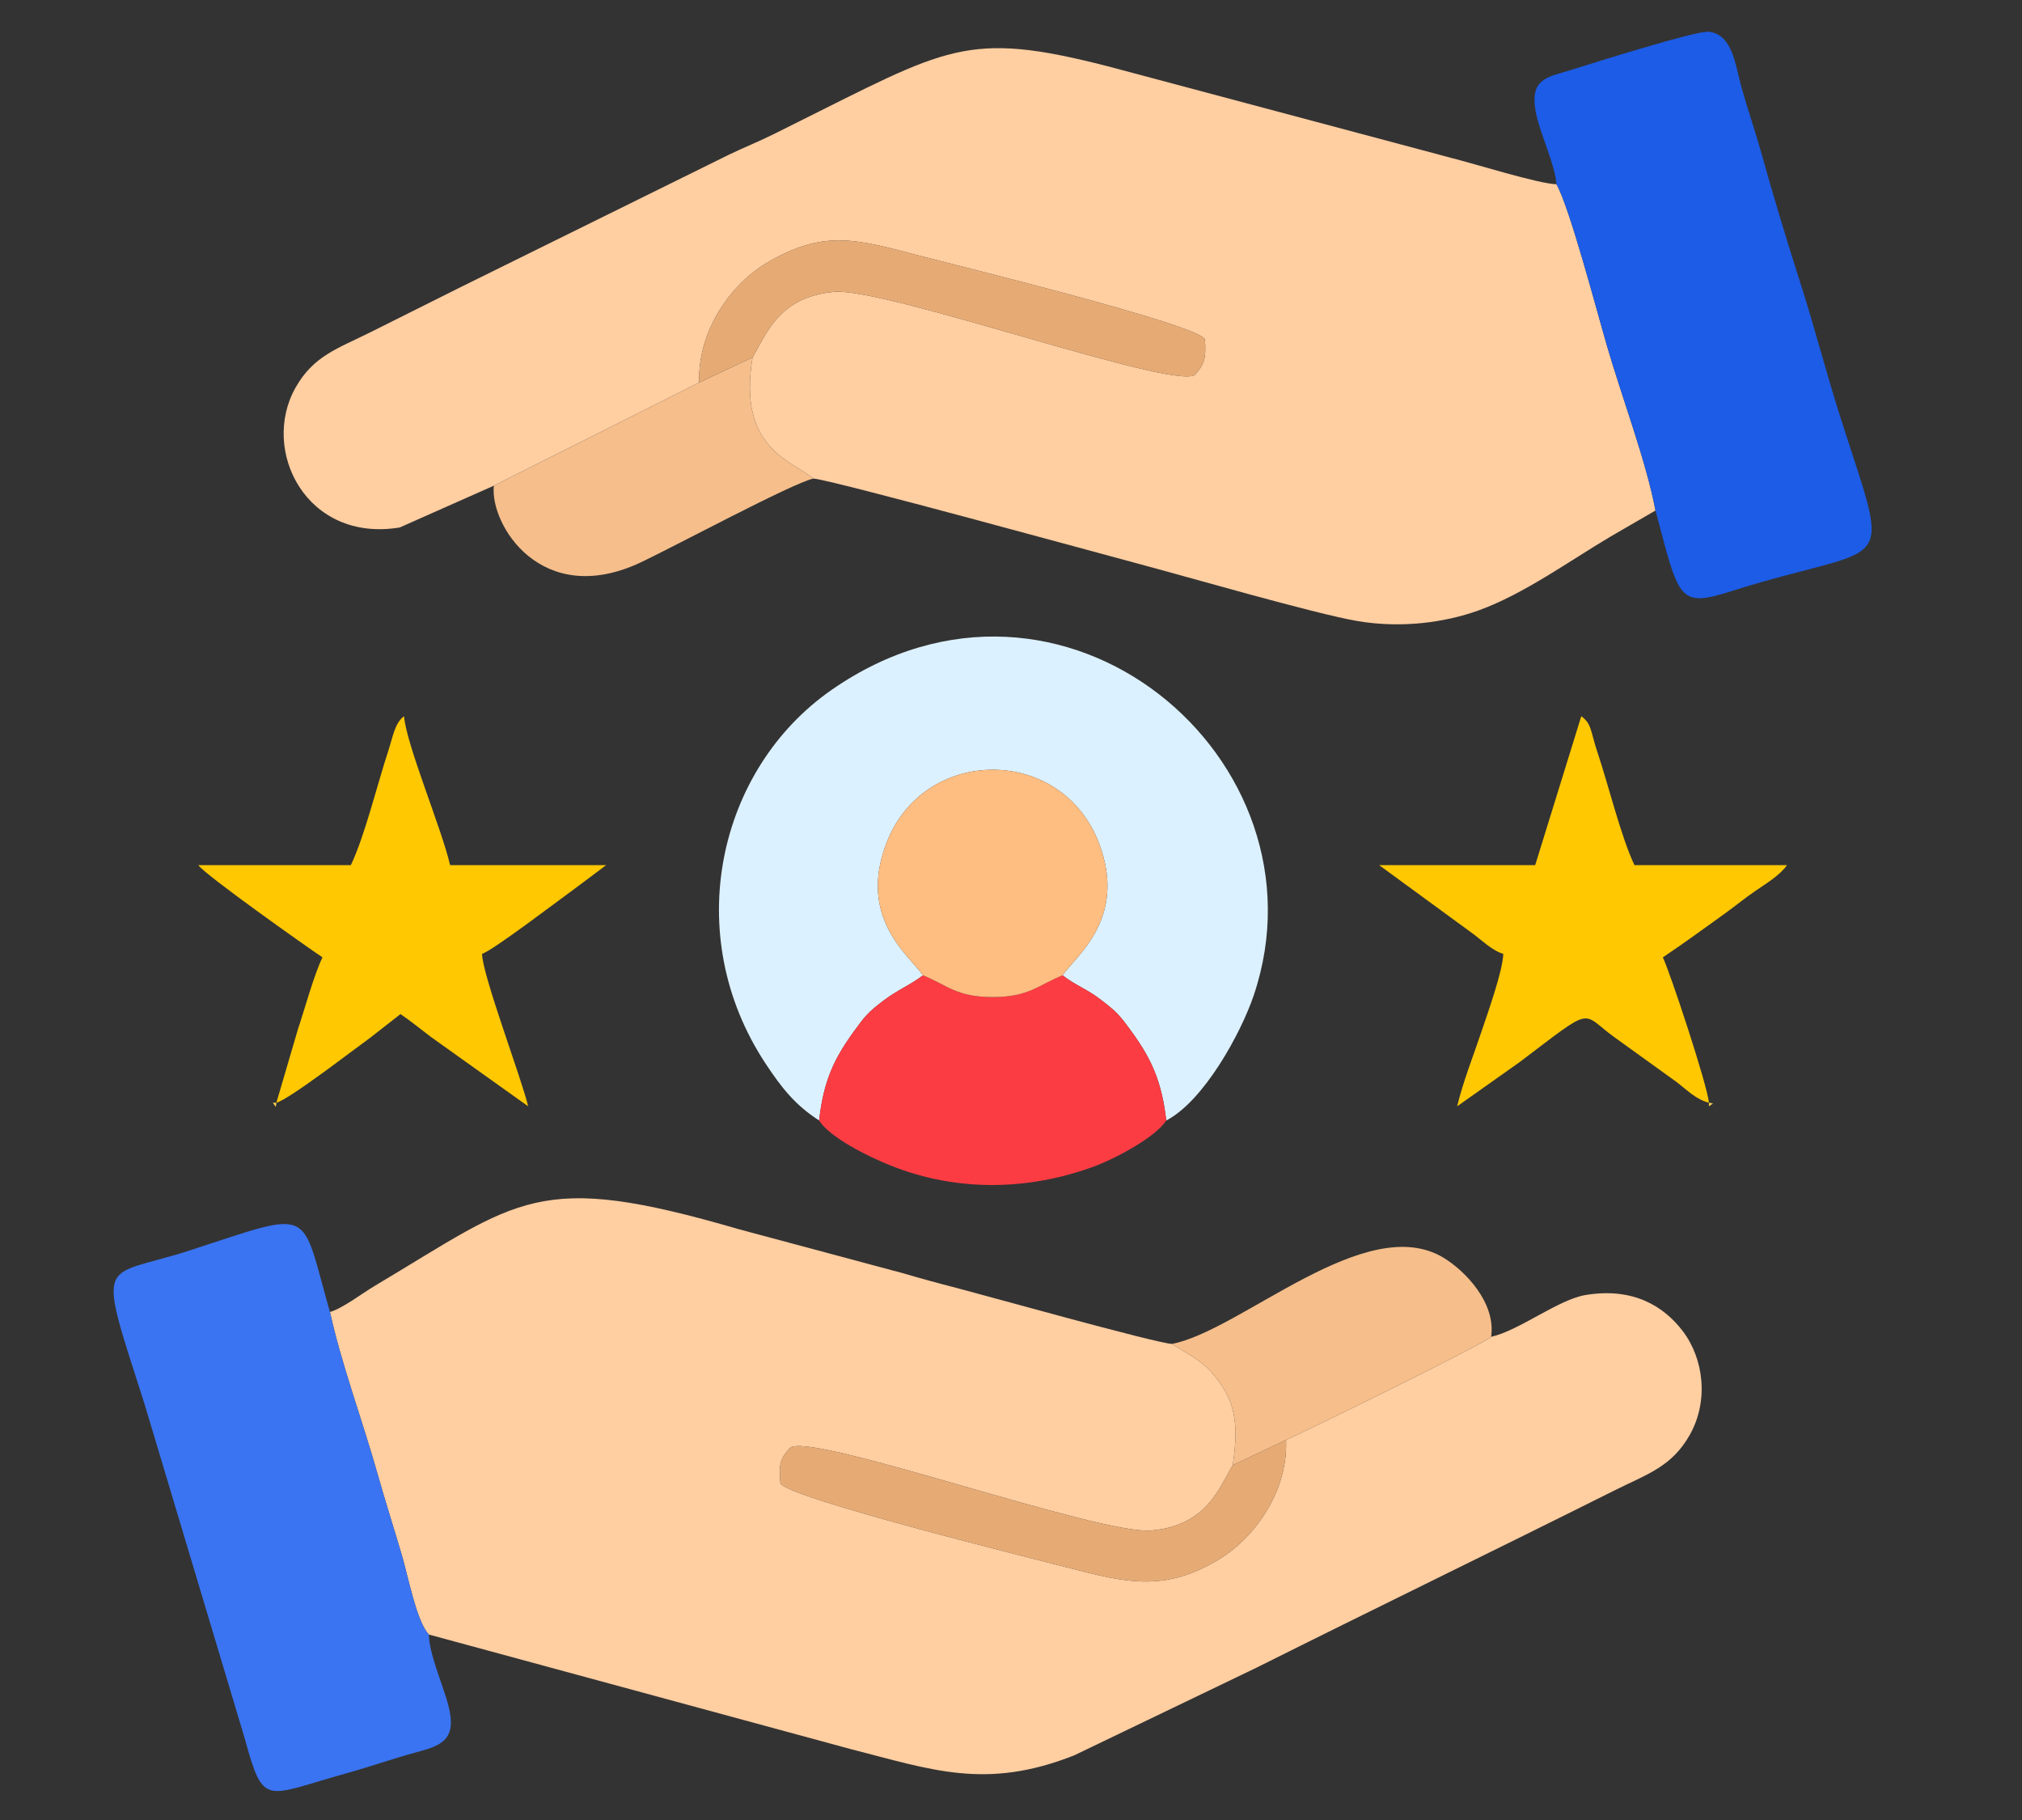<?xml version="1.0" encoding="UTF-8"?>
<!DOCTYPE svg PUBLIC "-//W3C//DTD SVG 1.1//EN" "http://www.w3.org/Graphics/SVG/1.1/DTD/svg11.dtd">
<!-- Creator: CorelDRAW -->
<svg xmlns="http://www.w3.org/2000/svg" xml:space="preserve" width="100mm" height="90mm" version="1.1" style="shape-rendering:geometricPrecision; text-rendering:geometricPrecision; image-rendering:optimizeQuality; fill-rule:evenodd; clip-rule:evenodd"
viewBox="0 0 10000 9000"
 xmlns:xlink="http://www.w3.org/1999/xlink"
 xmlns:xodm="http://www.corel.com/coreldraw/odm/2003">
 <rect x="0" y="0" width="10000" height="9000" fill="#333333" stroke="none"/>
 <defs>
  <style type="text/css">
   <![CDATA[
    .fil3 {fill:#1C5CE6}
    .fil2 {fill:#3A74F2}
    .fil1 {fill:#DCF1FF}
    .fil8 {fill:#E6AB75}
    .fil7 {fill:#F5BE8B}
    .fil4 {fill:#FC3C43}
    .fil9 {fill:#FCD651}
    .fil6 {fill:#FEBD81}
    .fil5 {fill:#FFC800}
    .fil0 {fill:#FFCEA1}
   ]]>
  </style>
 </defs>
 <g id="Layer_x0020_1">
  <path class="fil0" d="M2442.33 2401.75l1015.28 -510.01c-6.72,-269.83 169.2,-493.86 333.23,-590.85 280.24,-165.72 438.14,-120.46 750.45,-37.98 162.84,43.01 1379.04,340.21 1417.28,414.41 9.08,94.31 -5.77,128.43 -49.7,177.17 -119.65,70.89 -1531.87,-434.3 -1784.03,-411.2 -272.48,24.96 -333.8,206.6 -402.91,324.03 -76.22,450.91 194.87,510.9 300.83,599.36 77.57,2.1 1465.76,383.73 1605.65,420.75 224.7,59.47 871.94,247.35 1084.28,283.61 217.35,37.1 434.18,7.52 601.51,-53.13 222.33,-80.59 445.48,-242.77 651.97,-365.17l221.27 -128.24c-45.02,-240 -166.5,-562.03 -239.32,-812.02 -50.07,-171.87 -185.99,-689.35 -250.48,-801.37 -87.65,-1.95 -406.16,-101.63 -519.02,-129.86l-1564.26 -417.4c-779.95,-212.56 -871.84,-158.53 -1558.56,184.83 -80.8,40.4 -141.36,70.62 -222.13,111.07 -82.5,41.31 -144.43,64.78 -228.21,104.99l-1326.73 654.94c-149.07,74.54 -290.25,145.12 -444.27,222.13 -162.74,81.37 -283.99,116.89 -373.22,275.65 -174.44,310.37 54.23,767.36 515.6,690.98l465.49 -206.69z"/>
  <path class="fil0" d="M1631.84 6487.86c56.08,256.34 161.89,540.49 234.54,798.05 38.75,137.35 81.89,271.76 121.08,404.82 30.74,104.34 73.38,329.58 133.43,392.13l2083.22 565.71c400.72,101.96 669.98,205.42 1108.73,31.62l900.01 -432.8c593.9,-296.96 1177.06,-579.76 1771.22,-876.84 162.74,-81.37 283.99,-116.89 373.22,-275.65 94.42,-168 68.52,-376.46 -35.12,-512.56 -92.78,-121.84 -243.79,-217.61 -480.47,-178.42 -135.21,22.38 -329.1,176.15 -467.08,206.69 -26.8,30.26 -907.64,463.28 -1014.3,509.83 10.2,268.66 -170.32,493.91 -332.36,591.15 -265.72,159.47 -448.71,118.43 -750.91,39.3 -162.44,-42.53 -1378.91,-342.43 -1417.29,-415.65 -9.44,-100.38 0.54,-124.12 49.5,-177.37 121.76,-71.5 1526.58,433.79 1785.52,410.53 276.3,-24.84 335.39,-213.7 402.24,-323.3 20.57,-146 25.78,-268.27 -50.34,-386.36 -53.35,-82.77 -101.22,-123.55 -180.53,-169.73l-70.06 -43.33c-74.53,-2 -971.75,-252.96 -1065.87,-276.91 -88,-22.39 -180.8,-47.79 -261.48,-71.72l-815.93 -218.75c-999.08,-291.45 -1078.24,-148.65 -1800.62,281.13 -62.4,37.13 -157.79,110.74 -220.35,128.43z"/>
  <path class="fil1" d="M4051.06 5540.86c21.67,-195.81 74.03,-305.59 172.02,-440.6 56.59,-77.97 69.46,-93.63 145.96,-152.05 68.46,-52.29 134.35,-78.14 195.74,-125.23 -70.83,-99.71 -320.77,-283.2 -182.21,-650.42 184.18,-488.13 869.76,-488.6 1053.68,-0.25 138.73,368.36 -114.35,554.54 -181.11,650.44 58.58,46.98 118.49,67.02 184.7,117.51 81.59,62.22 95.34,76.96 155.7,159.96 98.16,134.97 149.52,244.66 172.35,440.64 185.51,-95.95 369.49,-431.36 432.96,-619.94 391.38,-1162.84 -947.3,-2302.64 -2088.09,-1509.37 -563.35,391.73 -748.48,1209.82 -325.94,1848.8 77.63,117.39 144.83,203.68 264.24,280.51z"/>
  <path class="fil2" d="M2120.89 8082.86c-60.05,-62.55 -102.69,-287.79 -133.43,-392.13 -39.19,-133.06 -82.33,-267.47 -121.08,-404.82 -72.65,-257.56 -178.46,-541.71 -234.54,-798.05 -149.11,-519.59 -68.73,-507.83 -692.51,-304.72 -444.86,144.85 -464.94,7.55 -223.58,762.86l493.28 1646.22c96.6,349.56 96.22,289.7 508.58,175.5 111.14,-30.79 231.74,-73.13 337.06,-101.37 128.04,-34.31 209.24,-60.89 161.28,-238.74 -26.11,-96.79 -92.92,-247.07 -95.06,-344.75z"/>
  <path class="fil3" d="M7697.64 911.11c64.49,112.02 200.41,629.5 250.48,801.37 72.82,249.99 194.3,572.02 239.32,812.02 115.52,433.44 110.74,482.66 367.39,401.26 810.36,-257.05 805.25,-54.22 547.95,-859.4 -71.18,-222.78 -126.09,-439.25 -197.28,-662.03 -66.3,-207.45 -133.98,-429.49 -194.43,-647.34 -27.59,-99.38 -70.04,-223.69 -97.83,-323.06 -31.85,-113.91 -43.6,-263.87 -163.13,-276.93 -59.56,-6.5 -579.93,157.19 -671.48,186.24 -123.07,39.05 -222.06,40.12 -179.8,227.28 23.15,102.57 90.55,241.41 98.81,340.59z"/>
  <path class="fil4" d="M4051.06 5540.86c53.28,84.74 243.25,178.77 354.48,223.13 324.24,129.34 672.7,124.18 997.22,7.31 110.1,-39.65 311.14,-146.67 365.13,-230.44 -22.83,-195.98 -74.19,-305.67 -172.35,-440.64 -60.36,-83 -74.11,-97.74 -155.7,-159.96 -66.21,-50.49 -126.12,-70.53 -184.7,-117.51 -121.2,49.33 -167.29,107.72 -345.87,107.68 -178.24,-0.04 -222.97,-57.78 -344.49,-107.45 -61.39,47.09 -127.28,72.94 -195.74,125.23 -76.5,58.42 -89.37,74.08 -145.96,152.05 -97.99,135.01 -150.35,244.79 -172.02,440.6z"/>
  <path class="fil5" d="M8451.72 5453.18c-7.09,-85.29 -191.05,-642.07 -227.97,-719.02 104.31,-69.85 201.19,-140.86 308.26,-217.85 57.15,-41.09 94.14,-73.09 151.17,-111.88 52.08,-35.42 122.72,-78.99 154.36,-126.23l-754.09 0c-65.51,-136.53 -128.19,-394.08 -181.95,-554.6 -36.55,-109.12 -28.54,-143.44 -81.1,-181.95l-227.99 736.55 -771.62 0 455.85 333.31c44.91,31.57 102.91,90.42 157.95,105.11 -1.89,84.74 -79.99,301.29 -107.46,383.58 -37.06,111.04 -93.44,254.26 -120.53,370.51l308.14 -217.97c377.18,-285.14 298.31,-247.01 470.89,-122.63l305.8 220.31c51.31,38.82 93.88,85.02 160.29,102.76z"/>
  <path class="fil5" d="M1366.81 5453.18c65.04,-17.37 384.56,-264.49 466.09,-323.07l147.7 -115.36c49.91,33.42 96.62,72.29 150.29,112.76l481.04 343.2c-32.25,-138.41 -225.56,-645.42 -227.98,-754.09 49.92,-13.33 391.92,-274.47 463.36,-325.8l150.43 -112.62 -771.62 0c-42.71,-183.28 -216.13,-594.18 -227.98,-736.55 -46.11,33.78 -55.58,103.64 -76.97,168.55 -54.46,165.27 -117.75,425.58 -186.09,568l-754.09 0c31.49,47.02 531.52,400.86 613.79,455.96 -42.81,89.23 -87.45,254.42 -120.58,352.91l-107.39 366.11z"/>
  <path class="fil6" d="M4564.78 4822.98c121.52,49.67 166.25,107.41 344.49,107.45 178.58,0.04 224.67,-58.35 345.87,-107.68 66.76,-95.9 319.84,-282.08 181.11,-650.44 -183.92,-488.35 -869.5,-487.88 -1053.68,0.25 -138.56,367.22 111.38,550.71 182.21,650.42z"/>
  <path class="fil7" d="M5796.09 6645.68l70.06 43.33c79.31,46.18 127.18,86.96 180.53,169.73 76.12,118.09 70.91,240.36 50.34,386.36l263.3 -124.66c106.66,-46.55 987.5,-479.57 1014.3,-509.83 24.32,-168.87 -128.57,-325.57 -233.9,-390.07 -383.38,-234.75 -1001.42,358.86 -1344.63,425.14z"/>
  <path class="fil7" d="M3457.61 1891.74l-1015.28 510.01c-20.83,192.56 235.78,609.18 725.04,380.08 148.7,-69.64 758.8,-396.63 855.39,-415.15 -105.96,-88.46 -377.05,-148.45 -300.83,-599.36l-264.32 124.42z"/>
  <path class="fil8" d="M6097.02 7245.1c-66.85,109.6 -125.94,298.46 -402.24,323.3 -258.94,23.26 -1663.76,-482.03 -1785.52,-410.53 -48.96,53.25 -58.94,76.99 -49.5,177.37 38.38,73.22 1254.85,373.12 1417.29,415.65 302.2,79.13 485.19,120.17 750.91,-39.3 162.04,-97.24 342.56,-322.49 332.36,-591.15l-263.3 124.66z"/>
  <path class="fil8" d="M3457.61 1891.74l264.32 -124.42c69.11,-117.43 130.43,-299.07 402.91,-324.03 252.16,-23.1 1664.38,482.09 1784.03,411.2 43.93,-48.74 58.78,-82.86 49.7,-177.17 -38.24,-74.2 -1254.44,-371.4 -1417.28,-414.41 -312.31,-82.48 -470.21,-127.74 -750.45,37.98 -164.03,96.99 -339.95,321.02 -333.23,590.85z"/>
  <polygon class="fil9" points="1366.81,5453.18 1349.27,5453.18 1363.89,5473.63 "/>
  <polygon class="fil9" points="8451.72,5453.18 8451.72,5470.71 8472.18,5456.1 "/>
 </g>
</svg>
